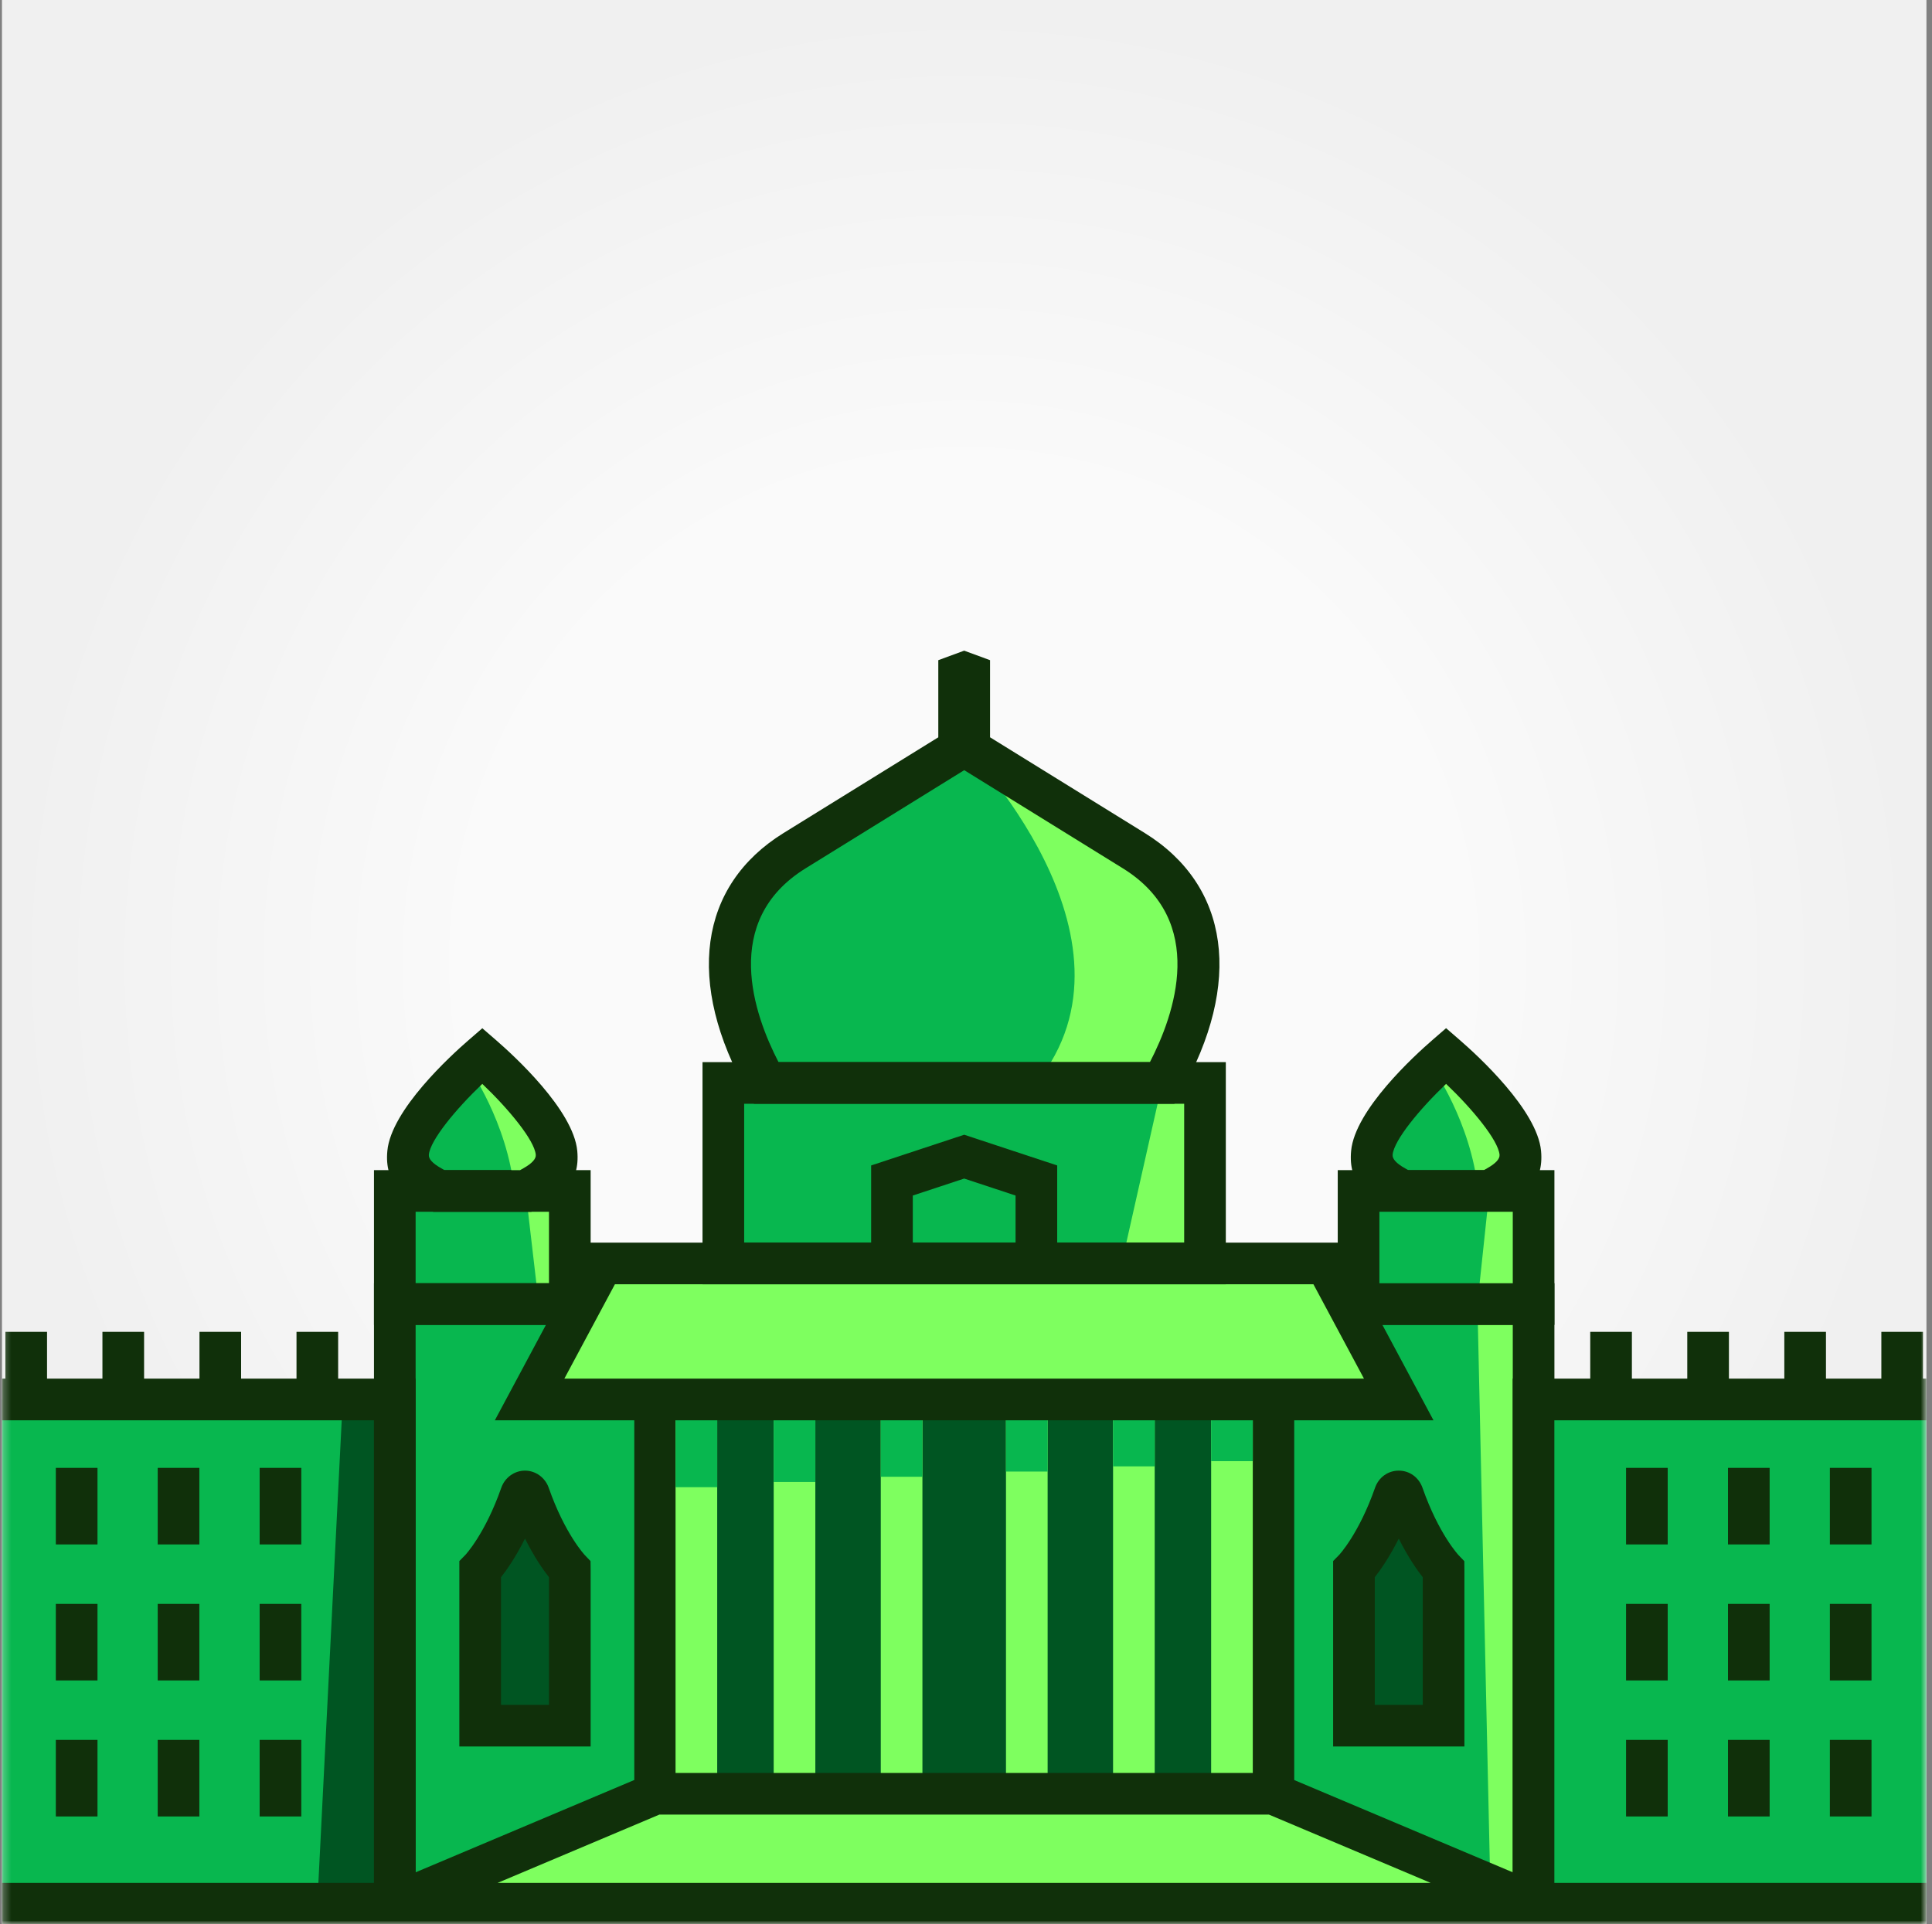 <svg width="257" height="256" viewBox="0 0 257 256" fill="none" xmlns="http://www.w3.org/2000/svg">
<rect x="0" y="0" width="257" height="256" fill="#808080" stroke="none"/>
<g clip-path="url(#clip0_255_6973)">
<rect width="256" height="256" transform="translate(0.26)" fill="url(#paint0_radial_255_6973)"/>
<mask id="mask0_255_6973" style="mask-type:luminance" maskUnits="userSpaceOnUse" x="0" y="0" width="257" height="256">
<path d="M256.26 0H0.26V256H256.26V0Z" fill="white"/>
</mask>
<g mask="url(#mask0_255_6973)">
<path d="M75.799 158.453H52.517V173.501H75.799V158.453Z" fill="#08B74F"/>
<path d="M75.799 173.494H71.672L69.92 158.453H75.799V173.494Z" fill="#7EFF5F"/>
<path d="M202.231 153.363C201.781 148.578 192.362 140.462 192.355 140.455C192.355 140.455 182.937 148.578 182.48 153.363C182.189 156.417 183.955 156.888 186.587 158.453H198.11C200.749 156.888 202.508 156.417 202.217 153.363H202.231Z" fill="#08B74F"/>
<path d="M202.231 153.363C201.781 148.578 192.362 140.462 192.362 140.455C192.362 140.455 191.635 141.085 190.576 142.089C190.576 142.089 195.638 149.153 196.635 158.446H198.124C200.763 156.881 202.522 156.41 202.231 153.356V153.363Z" fill="#7EFF5F"/>
<path d="M52.524 186.188H-45.542V253.272H52.524V186.188Z" fill="#08B74F"/>
<path d="M45.536 187.379L42.212 253.272H52.517V186.188L45.536 187.379Z" fill="#005522"/>
<path d="M179.274 173.494H77.246H52.517V253.271H169.364H204.003V173.494H179.274Z" fill="#08B74F"/>
<path d="M202.785 173.494H197.75H196.531L198.297 253.271H202.293H204.003V173.494H202.785Z" fill="#7EFF5F"/>
<path d="M206.773 256.042H49.747V170.724H206.773V256.042ZM55.287 250.501H201.233V176.264H55.287V250.501Z" fill="#10300A"/>
<path d="M155.943 173.494H100.577H87.156V253.271H150.562H169.364V173.494H155.943Z" fill="#08B74F"/>
<path d="M172.134 256.042H84.386V170.724H172.134V256.042ZM89.926 250.501H166.594V176.264H89.926V250.501Z" fill="#10300A"/>
<path d="M155.943 173.494H100.577H87.156V253.271H150.562H169.364V173.494H155.943Z" fill="#005522"/>
<path d="M172.134 256.042H84.386V170.724H172.134V256.042ZM89.926 250.501H166.594V176.264H89.926V250.501Z" fill="#10300A"/>
<path d="M128.257 99.209L150.819 113.17C161.934 120.047 161.192 132.484 154.607 144.077H128.257H101.907C95.328 132.484 94.58 120.054 105.695 113.17L128.257 99.209Z" fill="#08B74F"/>
<path d="M40.079 195.288H34.539V205.475H40.079V195.288Z" fill="#10300A"/>
<path d="M26.52 195.288H20.98V205.475H26.52V195.288Z" fill="#10300A"/>
<path d="M12.968 195.288H7.427V205.475H12.968V195.288Z" fill="#10300A"/>
<path d="M32.074 177.192H26.534V187.379H32.074V177.192Z" fill="#10300A"/>
<path d="M19.166 177.192H13.626V187.379H19.166V177.192Z" fill="#10300A"/>
<path d="M6.257 177.192H0.717V187.379H6.257V177.192Z" fill="#10300A"/>
<path d="M44.982 177.192H39.442V187.379H44.982V177.192Z" fill="#10300A"/>
<path d="M40.079 213.383H34.539V223.57H40.079V213.383Z" fill="#10300A"/>
<path d="M26.52 213.383H20.98V223.57H26.52V213.383Z" fill="#10300A"/>
<path d="M12.968 213.383H7.427V223.57H12.968V213.383Z" fill="#10300A"/>
<path d="M40.079 231.478H34.539V241.665H40.079V231.478Z" fill="#10300A"/>
<path d="M26.52 231.478H20.98V241.665H26.52V231.478Z" fill="#10300A"/>
<path d="M12.968 231.478H7.427V241.665H12.968V231.478Z" fill="#10300A"/>
<path d="M160.292 144.077H96.221V168.093H160.292V144.077Z" fill="#08B74F"/>
<path d="M154.614 144.077H160.292V168.093H149.205L154.614 144.077Z" fill="#7EFF5F"/>
<path d="M128.257 86.564L124.815 87.831V98.052L126.138 100.636H130.383L131.699 98.052V87.831L128.257 86.564Z" fill="#10300A"/>
<path d="M137.862 168.093V157.054L128.257 153.882L118.652 157.054V168.093" fill="#08B74F"/>
<path d="M140.632 168.093H135.092V159.056L128.257 156.798L121.422 159.056V168.093H115.882V155.053L128.257 150.967L140.632 155.053V168.093Z" fill="#10300A"/>
<path d="M74.033 153.363C73.583 148.578 64.165 140.462 64.158 140.455C64.158 140.455 54.74 148.578 54.283 153.363C53.992 156.417 55.758 156.888 58.389 158.453H69.913C72.551 156.888 74.31 156.417 74.019 153.363H74.033Z" fill="#08B74F"/>
<path d="M78.569 176.264H49.747V155.676H78.569V176.264ZM55.287 170.724H73.029V161.216H55.287V170.724Z" fill="#10300A"/>
<path d="M198.886 161.223H185.839L185.181 160.835C184.835 160.628 184.495 160.441 184.184 160.261C182.016 159.042 179.309 157.518 179.731 153.1C180.243 147.671 188.138 140.448 190.548 138.363L192.362 136.791L194.177 138.363C196.587 140.448 204.474 147.671 204.994 153.1C205.409 157.518 202.708 159.042 200.541 160.261C200.229 160.434 199.897 160.621 199.544 160.828L198.886 161.216V161.223ZM187.342 155.683H197.376C197.528 155.6 197.674 155.517 197.819 155.434C198.973 154.783 199.525 154.18 199.474 153.626C199.294 151.701 195.915 147.588 192.362 144.201C188.81 147.588 185.43 151.701 185.25 153.626C185.199 154.185 185.751 154.787 186.905 155.434C187.051 155.517 187.196 155.6 187.349 155.683H187.342Z" fill="#10300A"/>
<path d="M204.003 158.453H180.721V173.501H204.003V158.453Z" fill="#08B74F"/>
<path d="M204.003 173.494H196.531L198.124 158.453H204.003V173.494Z" fill="#7EFF5F"/>
<path d="M206.773 176.264H177.951V155.676H206.773V176.264ZM183.491 170.724H201.233V161.216H183.491V170.724Z" fill="#10300A"/>
<path d="M69.837 229.588H75.799V208.819C75.799 208.819 72.8 205.779 70.377 198.854C70.176 198.279 69.497 198.279 69.296 198.854C66.873 205.772 63.874 208.819 63.874 208.819V229.588H69.837Z" fill="#005522"/>
<path d="M78.569 232.358H61.104V207.684L61.9 206.873C61.9 206.873 64.532 204.076 66.679 197.94C67.157 196.576 68.424 195.655 69.837 195.655C71.249 195.655 72.517 196.576 72.994 197.94C75.141 204.076 77.766 206.86 77.787 206.887L78.555 207.691L78.569 208.819V232.358ZM66.644 226.818H73.029V209.837C72.281 208.889 71.09 207.199 69.837 204.699C68.583 207.199 67.392 208.889 66.644 209.837V226.818Z" fill="#10300A"/>
<path d="M186.067 229.588H192.03V208.819C192.03 208.819 189.031 205.779 186.607 198.854C186.407 198.279 185.728 198.279 185.527 198.854C183.103 205.772 180.105 208.819 180.105 208.819V229.588H186.067Z" fill="#005522"/>
<path d="M194.8 232.358H177.335V207.684L178.131 206.873C178.131 206.873 180.763 204.076 182.909 197.94C183.394 196.548 184.634 195.655 186.067 195.655C187.501 195.655 188.733 196.548 189.225 197.94C191.379 204.083 193.997 206.867 194.017 206.894L194.786 207.698L194.8 208.826V232.365V232.358ZM182.875 226.818H189.26V209.837C188.512 208.889 187.321 207.199 186.067 204.699C184.814 207.199 183.623 208.889 182.875 209.837V226.818Z" fill="#10300A"/>
<path d="M95.404 186.188H89.864V253.272H95.404V186.188Z" fill="#7EFF5F"/>
<path d="M108.458 186.188H102.918V253.272H108.458V186.188Z" fill="#7EFF5F"/>
<path d="M122.703 186.188H117.163V253.272H122.703V186.188Z" fill="#7EFF5F"/>
<path d="M139.358 186.188H133.818V253.272H139.358V186.188Z" fill="#7EFF5F"/>
<path d="M153.603 186.188H148.062V253.272H153.603V186.188Z" fill="#7EFF5F"/>
<path d="M166.649 186.188H161.109V253.272H166.649V186.188Z" fill="#7EFF5F"/>
<path d="M95.404 182.282H89.864V197.857H95.404V182.282Z" fill="#08B74F"/>
<path d="M108.458 182.282H102.918V197.164H108.458V182.282Z" fill="#08B74F"/>
<path d="M122.703 182.282H117.163V196.472H122.703V182.282Z" fill="#08B74F"/>
<path d="M139.358 182.282H133.818V195.779H139.358V182.282Z" fill="#08B74F"/>
<path d="M153.603 182.282H148.062V195.087H153.603V182.282Z" fill="#08B74F"/>
<path d="M166.649 182.282H161.109V194.394H166.649V182.282Z" fill="#08B74F"/>
<path d="M186.067 186.188H70.453L80.141 168.093H176.379L186.067 186.188Z" fill="#7EFF5F"/>
<path d="M190.693 188.958H65.827L78.479 165.323H178.034L190.686 188.958H190.693ZM75.079 183.418H181.441L174.717 170.863H81.796L75.072 183.418H75.079Z" fill="#10300A"/>
<path d="M52.517 253.272L87.156 238.646H169.364L204.004 253.272H52.517Z" fill="#7EFF5F"/>
<path d="M217.681 256.042H38.833L86.596 235.876H169.925L217.687 256.042H217.681ZM66.194 250.502H190.313L168.796 241.416H87.71L66.194 250.502Z" fill="#10300A"/>
<path d="M150.819 113.17L128.257 99.209C128.257 99.209 153.443 124.721 137.862 144.077H154.607C161.185 132.484 161.933 120.054 150.819 113.17Z" fill="#7EFF5F"/>
<path d="M156.22 146.847H100.293L99.497 145.448C91.159 130.76 92.932 117.817 104.24 110.822L128.257 95.961L152.273 110.822C163.582 117.824 165.354 130.767 157.017 145.448L156.22 146.854V146.847ZM103.555 141.307H152.965C156.234 134.998 160.659 122.519 149.364 115.524L128.264 102.464L107.163 115.524C95.868 122.512 100.293 134.998 103.562 141.307H103.555Z" fill="#10300A"/>
<path d="M163.062 170.863H93.451V141.307H163.062V170.863ZM98.991 165.323H157.522V146.847H98.991V165.323Z" fill="#10300A"/>
<path d="M74.033 153.363C73.583 148.578 64.165 140.462 64.165 140.455C64.165 140.455 63.438 141.085 62.378 142.089C62.378 142.089 67.44 149.153 68.438 158.446H69.927C72.565 156.881 74.324 156.41 74.033 153.356V153.363Z" fill="#7EFF5F"/>
<path d="M70.681 161.223H57.635L56.977 160.835C56.63 160.628 56.291 160.441 55.979 160.267C53.812 159.049 51.104 157.525 51.527 153.107C52.039 147.678 59.934 140.455 62.344 138.37L64.158 136.798L65.972 138.37C68.382 140.455 76.27 147.678 76.789 153.107C77.205 157.525 74.504 159.049 72.337 160.267C72.025 160.441 71.692 160.628 71.339 160.835L70.681 161.223ZM59.137 155.683H69.172C69.324 155.6 69.469 155.517 69.615 155.434C70.769 154.783 71.321 154.18 71.27 153.626C71.09 151.701 67.711 147.588 64.158 144.201C60.605 147.588 57.226 151.701 57.046 153.626C56.995 154.185 57.547 154.787 58.701 155.434C58.846 155.517 58.992 155.6 59.144 155.683H59.137Z" fill="#10300A"/>
<path d="M55.287 256.042H-48.319V183.418H55.287V256.042ZM-42.779 250.501H49.747V188.958H-42.779V250.501Z" fill="#10300A"/>
<path d="M302.07 186.188H204.003V253.272H302.07V186.188Z" fill="#08B74F"/>
<path d="M248.954 195.288H243.414V205.475H248.954V195.288Z" fill="#10300A"/>
<path d="M235.402 195.288H229.862V205.475H235.402V195.288Z" fill="#10300A"/>
<path d="M221.842 195.288H216.302V205.475H221.842V195.288Z" fill="#10300A"/>
<path d="M242.895 177.192H237.355V187.379H242.895V177.192Z" fill="#10300A"/>
<path d="M255.803 177.192H250.263V187.379H255.803V177.192Z" fill="#10300A"/>
<path d="M229.986 177.192H224.446V187.379H229.986V177.192Z" fill="#10300A"/>
<path d="M217.078 177.192H211.538V187.379H217.078V177.192Z" fill="#10300A"/>
<path d="M248.954 213.383H243.414V223.57H248.954V213.383Z" fill="#10300A"/>
<path d="M235.402 213.383H229.862V223.57H235.402V213.383Z" fill="#10300A"/>
<path d="M221.842 213.383H216.302V223.57H221.842V213.383Z" fill="#10300A"/>
<path d="M248.954 231.478H243.414V241.665H248.954V231.478Z" fill="#10300A"/>
<path d="M235.402 231.478H229.862V241.665H235.402V231.478Z" fill="#10300A"/>
<path d="M221.842 231.478H216.302V241.665H221.842V231.478Z" fill="#10300A"/>
<path d="M304.833 256.042H201.226V183.418H304.833V256.042ZM206.766 250.501H299.293V188.958H206.766V250.501Z" fill="#10300A"/>
</g>
</g>
<defs>
<radialGradient id="paint0_radial_255_6973" cx="0" cy="0" r="1" gradientUnits="userSpaceOnUse" gradientTransform="translate(128 128) rotate(90) scale(128 128)">
<stop offset="0.515" stop-color="#FAFAFA"/>
<stop offset="1" stop-color="#F0F0F0"/>
</radialGradient>
<clipPath id="clip0_255_6973">
<rect width="256" height="256" fill="white" transform="translate(0.26)"/>
</clipPath>
</defs>
</svg>

